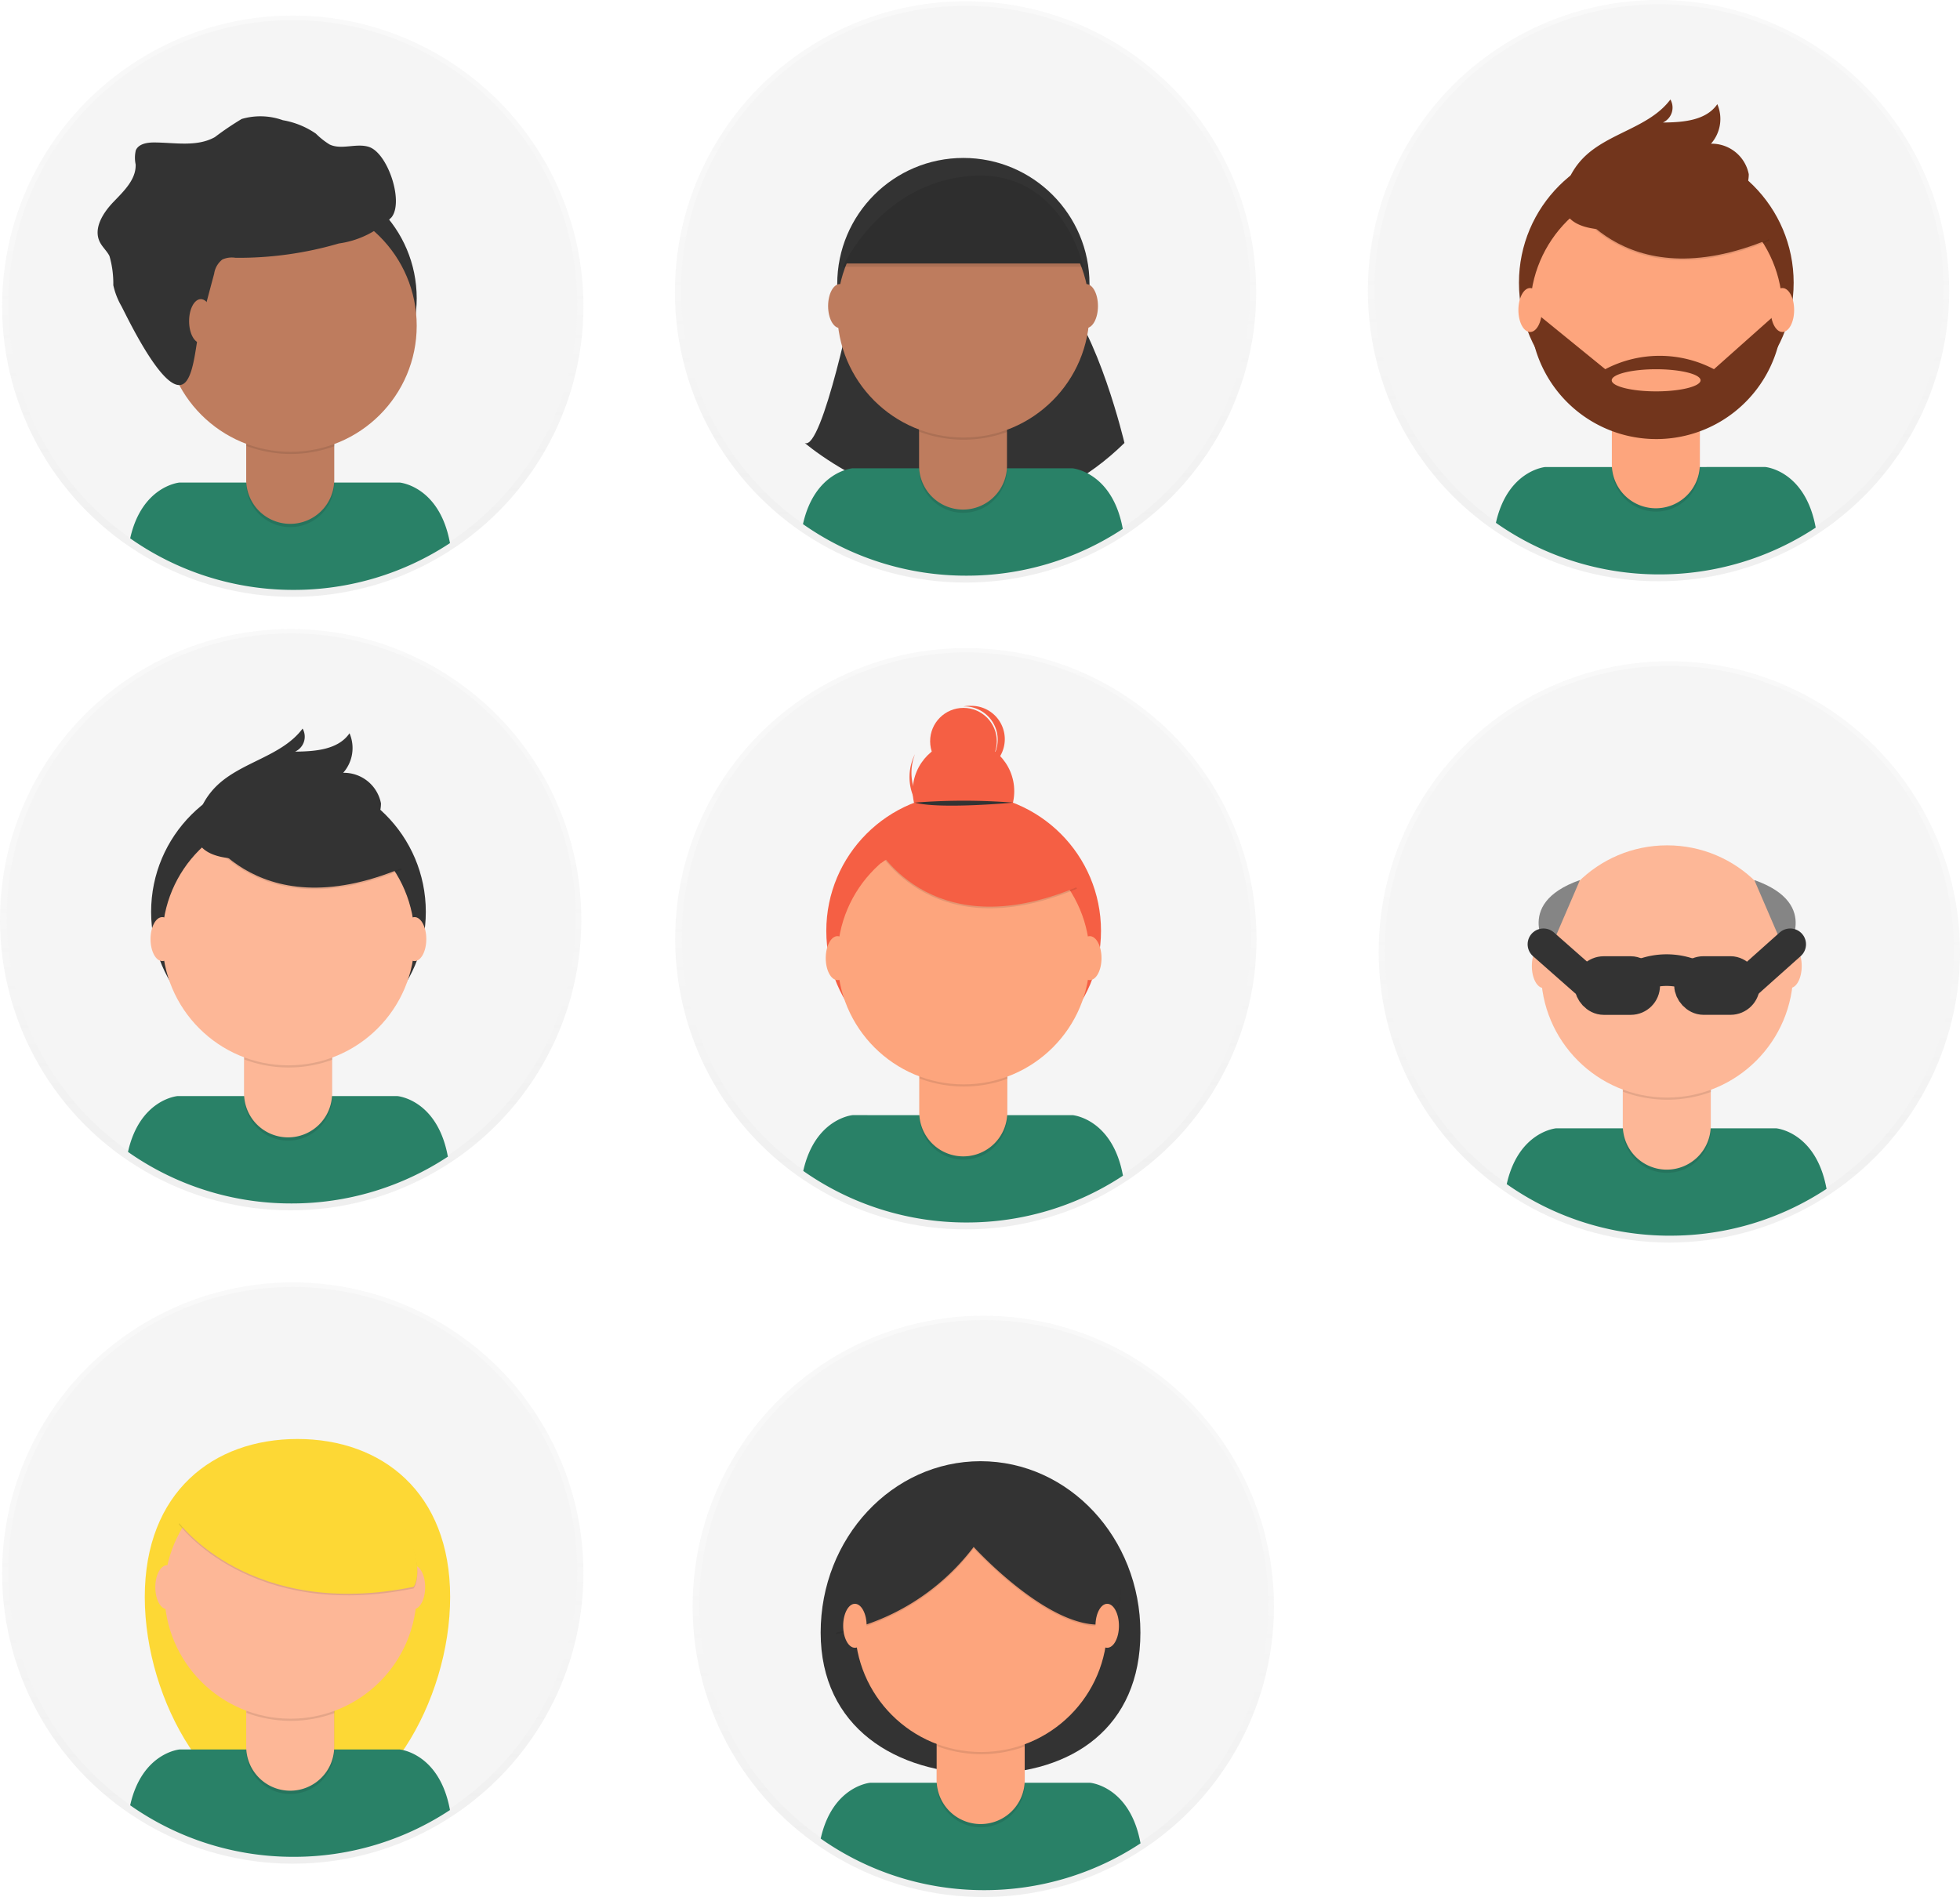 <svg id="undraw_team_ih79_1_" data-name="undraw_team_ih79 (1)" xmlns="http://www.w3.org/2000/svg" xmlns:xlink="http://www.w3.org/1999/xlink" width="123.966" height="120" viewBox="0 0 123.966 120">
  <defs>
    <linearGradient id="linear-gradient" x1="0.5" y1="1" x2="0.5" gradientUnits="objectBoundingBox">
      <stop offset="0" stop-color="gray" stop-opacity="0.251"/>
      <stop offset="0.54" stop-color="gray" stop-opacity="0.122"/>
      <stop offset="1" stop-color="gray" stop-opacity="0.102"/>
    </linearGradient>
  </defs>
  <g id="Gruppe_2639" data-name="Gruppe 2639" transform="translate(0.132 0.984)" opacity="0.5">
    <circle id="Ellipse_269" data-name="Ellipse 269" cx="18.385" cy="18.385" r="18.385" fill="url(#linear-gradient)"/>
  </g>
  <circle id="Ellipse_270" data-name="Ellipse 270" cx="17.996" cy="17.996" r="17.996" transform="translate(0.52 1.272)" fill="#f5f5f5"/>
  <path id="Pfad_2978" data-name="Pfad 2978" d="M271.514,270.981a17.912,17.912,0,0,0,9.893-2.96c-.663-3.623-3.187-3.831-3.187-3.831H264.305s-2.38.2-3.125,3.53A17.913,17.913,0,0,0,271.514,270.981Z" transform="translate(-252.947 -233.666)" fill="#298167"/>
  <circle id="Ellipse_271" data-name="Ellipse 271" cx="7.978" cy="7.978" r="7.978" transform="translate(10.4 10.894)" fill="#333"/>
  <path id="Pfad_2979" data-name="Pfad 2979" d="M98.18,164.57h5.567v4.453a2.783,2.783,0,0,1-2.783,2.783h0a2.783,2.783,0,0,1-2.783-2.783V164.57Z" transform="translate(-82.605 -138.463)" opacity="0.1"/>
  <path id="Pfad_2980" data-name="Pfad 2980" d="M98.72,163.27h4.5a.531.531,0,0,1,.531.531v3.922a2.783,2.783,0,0,1-2.783,2.783h0a2.782,2.782,0,0,1-2.783-2.783V163.8a.531.531,0,0,1,.53-.531Z" transform="translate(-82.613 -137.369)" fill="#be7c5e"/>
  <path id="Pfad_2981" data-name="Pfad 2981" d="M307.53,246.058a8.011,8.011,0,0,0,5.567.016v-.684H307.53Z" transform="translate(-291.944 -217.849)" opacity="0.1"/>
  <circle id="Ellipse_272" data-name="Ellipse 272" cx="7.978" cy="7.978" r="7.978" transform="translate(10.4 12.626)" fill="#be7c5e"/>
  <path id="Pfad_2982" data-name="Pfad 2982" d="M255.573,128.032a1.393,1.393,0,0,1,.52-.9,1.482,1.482,0,0,1,.83-.106,22.525,22.525,0,0,0,6.536-.907,5.847,5.847,0,0,0,3.331-1.653c.793-.988-.241-4.094-1.448-4.461-.793-.243-1.713.209-2.465-.146a4.787,4.787,0,0,1-.869-.687,5.227,5.227,0,0,0-2.088-.849,4.208,4.208,0,0,0-2.606-.079,19.011,19.011,0,0,0-1.7,1.15c-1.144.635-2.538.339-3.849.336-.443,0-.971.089-1.147.495a2.025,2.025,0,0,0-.011.89c.038.952-.747,1.693-1.406,2.38s-1.28,1.667-.865,2.521c.159.325.449.571.614.893a6.24,6.24,0,0,1,.244,1.85,4.654,4.654,0,0,0,.519,1.333c.489.952,2.943,6.076,4.071,4.773.546-.635.635-2.468.855-3.293Q255.1,129.789,255.573,128.032Z" transform="translate(-242.028 -110.718)" fill="#333"/>
  <ellipse id="Ellipse_273" data-name="Ellipse 273" cx="0.742" cy="1.391" rx="0.742" ry="1.391" transform="translate(11.96 18.922)" fill="#be7c5e"/>
  <g id="Gruppe_2640" data-name="Gruppe 2640" transform="translate(42.704 40.997)" opacity="0.5">
    <circle id="Ellipse_274" data-name="Ellipse 274" cx="18.385" cy="18.385" r="18.385" fill="url(#linear-gradient)"/>
  </g>
  <circle id="Ellipse_275" data-name="Ellipse 275" cx="17.996" cy="17.996" r="17.996" transform="translate(43.127 41.268)" fill="#f5f5f5"/>
  <path id="Pfad_2983" data-name="Pfad 2983" d="M539.865,523.231a17.912,17.912,0,0,0,9.886-2.96c-.663-3.623-3.187-3.831-3.187-3.831H532.655s-2.38.2-3.125,3.53A17.914,17.914,0,0,0,539.865,523.231Z" transform="translate(-478.726 -445.9)" fill="#298167"/>
  <circle id="Ellipse_276" data-name="Ellipse 276" cx="8.687" cy="8.687" r="8.687" transform="translate(52.262 50.198)" fill="#f55f44"/>
  <path id="Pfad_2984" data-name="Pfad 2984" d="M366.53,416.8H372.1v4.453a2.783,2.783,0,0,1-2.783,2.783h0a2.783,2.783,0,0,1-2.783-2.783V416.8Z" transform="translate(-308.384 -350.68)" opacity="0.1"/>
  <path id="Pfad_2985" data-name="Pfad 2985" d="M367.07,415.5h4.5a.531.531,0,0,1,.531.531v3.922a2.782,2.782,0,0,1-2.783,2.782h0a2.782,2.782,0,0,1-2.782-2.782v-3.922a.531.531,0,0,1,.531-.531Z" transform="translate(-308.393 -349.586)" fill="#fda57d"/>
  <path id="Pfad_2986" data-name="Pfad 2986" d="M575.88,498.288a8.011,8.011,0,0,0,5.567.016v-.684H575.88Z" transform="translate(-517.723 -430.066)" opacity="0.1"/>
  <circle id="Ellipse_277" data-name="Ellipse 277" cx="7.978" cy="7.978" r="7.978" transform="translate(52.971 52.639)" fill="#fda57d"/>
  <circle id="Ellipse_278" data-name="Ellipse 278" cx="3.211" cy="3.211" r="3.211" transform="translate(57.727 46.838)" fill="#f55f44"/>
  <circle id="Ellipse_279" data-name="Ellipse 279" cx="2.108" cy="2.108" r="2.108" transform="translate(58.829 44.779)" fill="#f55f44"/>
  <path id="Pfad_2987" data-name="Pfad 2987" d="M573.913,376.6a3.211,3.211,0,0,1-1.674-4.106c-.022.044-.044.09-.065.136a3.211,3.211,0,0,0,5.86,2.629c.021-.046.04-.092.059-.14A3.211,3.211,0,0,1,573.913,376.6Z" transform="translate(-514.368 -324.786)" fill="#f55f44"/>
  <path id="Pfad_2988" data-name="Pfad 2988" d="M557.67,397.473s3.362,6.821,12.85,2.855l-2.208-3.463L564.4,395.46Z" transform="translate(-502.402 -344.112)" opacity="0.1"/>
  <path id="Pfad_2989" data-name="Pfad 2989" d="M557.67,396.833s3.362,6.821,12.85,2.855l-2.208-3.463L564.4,394.82Z" transform="translate(-502.402 -343.574)" fill="#f55f44"/>
  <path id="Pfad_2990" data-name="Pfad 2990" d="M574,391.2a39.637,39.637,0,0,1,6.215,0S575.624,391.63,574,391.2Z" transform="translate(-516.142 -340.428)" fill="#333"/>
  <path id="Pfad_2991" data-name="Pfad 2991" d="M593.926,353.232a2.113,2.113,0,0,0-.476.036h.122a2.107,2.107,0,0,1,.317,4.177,2.107,2.107,0,1,0,.038-4.213Z" transform="translate(-532.506 -308.582)" fill="#f55f44"/>
  <ellipse id="Ellipse_280" data-name="Ellipse 280" cx="0.742" cy="1.391" rx="0.742" ry="1.391" transform="translate(52.227 59.218)" fill="#fda57d"/>
  <ellipse id="Ellipse_281" data-name="Ellipse 281" cx="0.742" cy="1.391" rx="0.742" ry="1.391" transform="translate(68.184 59.218)" fill="#fda57d"/>
  <path id="Pfad_2992" data-name="Pfad 2992" d="M345.22,332.743l1.556-.8.351,1.287-.953.649Z" transform="translate(-290.455 -279.282)" fill="#f55f44"/>
  <g id="Gruppe_2641" data-name="Gruppe 2641" transform="translate(42.686 0.081)" opacity="0.5">
    <circle id="Ellipse_282" data-name="Ellipse 282" cx="18.385" cy="18.385" r="18.385" fill="url(#linear-gradient)"/>
  </g>
  <circle id="Ellipse_283" data-name="Ellipse 283" cx="17.996" cy="17.996" r="17.996" transform="translate(43.075 0.37)" fill="#f5f5f5"/>
  <path id="Pfad_2993" data-name="Pfad 2993" d="M533.274,188.56s-2.04,10.051-3.154,9.494c0,0,10.74,9.277,20.223,0,0,0-1.67-7.083-4.082-9.494Z" transform="translate(-479.223 -170.034)" fill="#333"/>
  <path id="Pfad_2994" data-name="Pfad 2994" d="M539.755,265.311a17.911,17.911,0,0,0,9.893-2.96c-.663-3.623-3.187-3.831-3.187-3.831H532.545s-2.38.2-3.125,3.53A17.913,17.913,0,0,0,539.755,265.311Z" transform="translate(-478.634 -228.896)" fill="#298167"/>
  <circle id="Ellipse_284" data-name="Ellipse 284" cx="7.978" cy="7.978" r="7.978" transform="translate(52.953 9.991)" fill="#333"/>
  <path id="Pfad_2995" data-name="Pfad 2995" d="M366.42,158.88h5.567v4.453a2.782,2.782,0,0,1-2.778,2.783h0a2.783,2.783,0,0,1-2.783-2.783V158.88Z" transform="translate(-308.292 -133.676)" opacity="0.1"/>
  <path id="Pfad_2996" data-name="Pfad 2996" d="M366.985,157.58h4.5a.531.531,0,0,1,.531.531v3.922a2.783,2.783,0,0,1-2.778,2.783h0a2.783,2.783,0,0,1-2.783-2.783V158.11A.531.531,0,0,1,366.985,157.58Z" transform="translate(-308.326 -132.582)" fill="#be7c5e"/>
  <path id="Pfad_2997" data-name="Pfad 2997" d="M575.77,240.368a8.011,8.011,0,0,0,5.567.016V239.7H575.77Z" transform="translate(-517.631 -213.062)" opacity="0.1"/>
  <circle id="Ellipse_285" data-name="Ellipse 285" cx="7.978" cy="7.978" r="7.978" transform="translate(52.953 11.722)" fill="#be7c5e"/>
  <path id="Pfad_2998" data-name="Pfad 2998" d="M545.3,146.265h15.213s-1.3-6.142-7.05-5.751S545.3,146.265,545.3,146.265Z" transform="translate(-491.995 -129.596)" fill="#333"/>
  <ellipse id="Ellipse_286" data-name="Ellipse 286" cx="0.742" cy="1.391" rx="0.742" ry="1.391" transform="translate(52.376 17.969)" fill="#be7c5e"/>
  <ellipse id="Ellipse_287" data-name="Ellipse 287" cx="0.742" cy="1.391" rx="0.742" ry="1.391" transform="translate(67.96 17.969)" fill="#be7c5e"/>
  <path id="Pfad_2999" data-name="Pfad 2999" d="M545.3,147.565h15.213s-1.3-6.142-7.05-5.751S545.3,147.565,545.3,147.565Z" transform="translate(-491.995 -130.689)" opacity="0.1"/>
  <g id="Gruppe_2642" data-name="Gruppe 2642" transform="translate(86.512 0)" opacity="0.5">
    <circle id="Ellipse_288" data-name="Ellipse 288" cx="18.385" cy="18.385" r="18.385" transform="translate(0 0)" fill="url(#linear-gradient)"/>
  </g>
  <circle id="Ellipse_289" data-name="Ellipse 289" cx="17.996" cy="17.996" r="17.996" transform="translate(86.935 0.27)" fill="#f5f5f5"/>
  <path id="Pfad_3000" data-name="Pfad 3000" d="M816.024,264.793a17.912,17.912,0,0,0,9.893-2.96c-.665-3.625-3.187-3.833-3.187-3.833H808.815s-2.38.2-3.125,3.53a17.914,17.914,0,0,0,10.334,3.263Z" transform="translate(-711.077 -228.458)" fill="#298167"/>
  <circle id="Ellipse_290" data-name="Ellipse 290" cx="8.687" cy="8.687" r="8.687" transform="translate(96.071 9.199)" fill="#72351c"/>
  <path id="Pfad_3001" data-name="Pfad 3001" d="M642.68,158.36h5.567v4.453a2.782,2.782,0,0,1-2.783,2.787h0a2.783,2.783,0,0,1-2.782-2.783V158.36Z" transform="translate(-540.727 -133.238)" opacity="0.1"/>
  <path id="Pfad_3002" data-name="Pfad 3002" d="M643.19,157.06h4.5a.532.532,0,0,1,.531.531v3.922a2.783,2.783,0,0,1-2.783,2.783h0a2.782,2.782,0,0,1-2.782-2.783v-3.922a.531.531,0,0,1,.531-.531Z" transform="translate(-540.71 -132.144)" fill="#fda57d"/>
  <path id="Pfad_3003" data-name="Pfad 3003" d="M852,239.848a8.011,8.011,0,0,0,5.567.016v-.684H852Z" transform="translate(-750.04 -212.624)" opacity="0.1"/>
  <circle id="Ellipse_291" data-name="Ellipse 291" cx="7.978" cy="7.978" r="7.978" transform="translate(96.78 11.641)" fill="#fda57d"/>
  <path id="Pfad_3004" data-name="Pfad 3004" d="M833.82,139.033s3.362,6.821,12.85,2.855l-2.208-3.463-3.914-1.406Z" transform="translate(-734.744 -126.67)" opacity="0.1"/>
  <path id="Pfad_3005" data-name="Pfad 3005" d="M833.82,138.4s3.362,6.821,12.85,2.855l-2.208-3.463-3.914-1.406Z" transform="translate(-734.744 -126.14)" fill="#72351c"/>
  <path id="Pfad_3006" data-name="Pfad 3006" d="M832.747,116.966a4.608,4.608,0,0,1,1.142-1.858c1.569-1.551,4.142-1.878,5.462-3.649a1.033,1.033,0,0,1-.476,1.456c1.269-.008,2.73-.119,3.444-1.16a2.365,2.365,0,0,1-.4,2.5,2.389,2.389,0,0,1,2.389,1.931,2.23,2.23,0,0,1-1.033,1.88,5.677,5.677,0,0,1-2.083.779C839.066,119.319,831.358,121.288,832.747,116.966Z" transform="translate(-733.702 -105.165)" fill="#72351c"/>
  <path id="Pfad_3007" data-name="Pfad 3007" d="M835.331,195.89h-.211L831,199.556a7.4,7.4,0,0,0-6.875,0l-4.315-3.512-.435.054a7.977,7.977,0,1,0,15.954-.2Zm-7.989,5.068c-1.552,0-2.809-.317-2.809-.7s1.258-.7,2.809-.7,2.81.317,2.81.7-1.258.7-2.811.7Z" transform="translate(-722.595 -176.201)" fill="#72351c"/>
  <ellipse id="Ellipse_292" data-name="Ellipse 292" cx="0.742" cy="1.391" rx="0.742" ry="1.391" transform="translate(96.035 18.22)" fill="#fda57d"/>
  <ellipse id="Ellipse_293" data-name="Ellipse 293" cx="0.742" cy="1.391" rx="0.742" ry="1.391" transform="translate(111.992 18.22)" fill="#fda57d"/>
  <g id="Gruppe_2643" data-name="Gruppe 2643" transform="translate(0 39.793)" opacity="0.5">
    <circle id="Ellipse_294" data-name="Ellipse 294" cx="18.385" cy="18.385" r="18.385" transform="translate(0)" fill="url(#linear-gradient)"/>
  </g>
  <circle id="Ellipse_295" data-name="Ellipse 295" cx="17.996" cy="17.996" r="17.996" transform="translate(0.424 40.064)" fill="#f5f5f5"/>
  <path id="Pfad_3008" data-name="Pfad 3008" d="M270.642,515.641a17.912,17.912,0,0,0,9.891-2.96c-.663-3.623-3.187-3.831-3.187-3.831h-13.92s-2.38.2-3.125,3.53A17.913,17.913,0,0,0,270.642,515.641Z" transform="translate(-252.206 -439.514)" fill="#298167"/>
  <circle id="Ellipse_296" data-name="Ellipse 296" cx="8.687" cy="8.687" r="8.687" transform="translate(9.558 48.994)" fill="#333"/>
  <path id="Pfad_3009" data-name="Pfad 3009" d="M97.34,409.21h5.567v4.453a2.783,2.783,0,0,1-2.783,2.783h0a2.782,2.782,0,0,1-2.783-2.783V409.21Z" transform="translate(-81.898 -344.294)" opacity="0.1"/>
  <path id="Pfad_3010" data-name="Pfad 3010" d="M97.871,407.9h4.5a.531.531,0,0,1,.531.531v3.925a2.783,2.783,0,0,1-2.783,2.783h0a2.782,2.782,0,0,1-2.784-2.783v-3.926a.531.531,0,0,1,.531-.531Z" transform="translate(-81.898 -343.192)" fill="#fdb797"/>
  <path id="Pfad_3011" data-name="Pfad 3011" d="M306.69,490.673a8.011,8.011,0,0,0,5.567.016V490H306.69Z" transform="translate(-291.237 -423.654)" opacity="0.1"/>
  <circle id="Ellipse_297" data-name="Ellipse 297" cx="7.978" cy="7.978" r="7.978" transform="translate(10.267 51.435)" fill="#fdb797"/>
  <path id="Pfad_3012" data-name="Pfad 3012" d="M288.48,389.873s3.362,6.821,12.85,2.855l-2.208-3.463-3.914-1.406Z" transform="translate(-275.916 -337.718)" opacity="0.1"/>
  <path id="Pfad_3013" data-name="Pfad 3013" d="M288.48,389.243s3.362,6.821,12.85,2.855l-2.208-3.463-3.914-1.406Z" transform="translate(-275.916 -337.188)" fill="#333"/>
  <path id="Pfad_3014" data-name="Pfad 3014" d="M287.407,367.8a4.609,4.609,0,0,1,1.142-1.858c1.569-1.551,4.142-1.878,5.462-3.649a1.033,1.033,0,0,1-.476,1.456c1.269-.008,2.73-.119,3.444-1.16a2.365,2.365,0,0,1-.4,2.5,2.388,2.388,0,0,1,2.389,1.931,2.23,2.23,0,0,1-1.033,1.88,5.753,5.753,0,0,1-2.085.785C293.724,370.152,286.017,372.121,287.407,367.8Z" transform="translate(-274.873 -316.204)" fill="#333"/>
  <ellipse id="Ellipse_298" data-name="Ellipse 298" cx="0.742" cy="1.391" rx="0.742" ry="1.391" transform="translate(9.521 58.014)" fill="#fdb797"/>
  <ellipse id="Ellipse_299" data-name="Ellipse 299" cx="0.742" cy="1.391" rx="0.742" ry="1.391" transform="translate(25.479 58.014)" fill="#fdb797"/>
  <g id="Gruppe_2644" data-name="Gruppe 2644" transform="translate(87.197 41.831)" opacity="0.5">
    <circle id="Ellipse_300" data-name="Ellipse 300" cx="18.385" cy="18.385" r="18.385" fill="url(#linear-gradient)"/>
  </g>
  <circle id="Ellipse_301" data-name="Ellipse 301" cx="17.996" cy="17.996" r="17.996" transform="translate(87.586 42.12)" fill="#f5f5f5"/>
  <path id="Pfad_3015" data-name="Pfad 3015" d="M820.335,528.491a17.912,17.912,0,0,0,9.893-2.96c-.663-3.623-3.187-3.831-3.187-3.831H813.125s-2.38.2-3.125,3.53a17.913,17.913,0,0,0,10.335,3.262Z" transform="translate(-714.703 -450.326)" fill="#298167"/>
  <path id="Pfad_3016" data-name="Pfad 3016" d="M647,422.06h5.567v4.453a2.782,2.782,0,0,1-2.782,2.783h0A2.783,2.783,0,0,1,647,426.513Z" transform="translate(-544.361 -355.105)" opacity="0.1"/>
  <path id="Pfad_3017" data-name="Pfad 3017" d="M647.531,420.76h4.5a.531.531,0,0,1,.531.531v3.922A2.782,2.782,0,0,1,649.784,428h0A2.782,2.782,0,0,1,647,425.213v-3.922A.531.531,0,0,1,647.531,420.76Z" transform="translate(-544.361 -354.012)" fill="#fdb797"/>
  <path id="Pfad_3018" data-name="Pfad 3018" d="M856.35,503.548a8.011,8.011,0,0,0,5.567.016v-.684H856.35Z" transform="translate(-753.7 -434.491)" opacity="0.1"/>
  <circle id="Ellipse_302" data-name="Ellipse 302" cx="7.978" cy="7.978" r="7.978" transform="translate(97.464 53.474)" fill="#fdb797"/>
  <ellipse id="Ellipse_303" data-name="Ellipse 303" cx="0.742" cy="1.391" rx="0.742" ry="1.391" transform="translate(96.886 59.719)" fill="#fdb797"/>
  <ellipse id="Ellipse_304" data-name="Ellipse 304" cx="0.742" cy="1.391" rx="0.742" ry="1.391" transform="translate(112.471 59.719)" fill="#fdb797"/>
  <rect id="Rechteck_850" data-name="Rechteck 850" width="3.412" height="1.707" rx="0.853" transform="translate(100.581 61.49)" fill="none" stroke="#333" stroke-miterlimit="10" stroke-width="2"/>
  <rect id="Rechteck_851" data-name="Rechteck 851" width="3.412" height="1.707" rx="0.853" transform="translate(110.304 63.195) rotate(180)" fill="none" stroke="#333" stroke-miterlimit="10" stroke-width="2"/>
  <path id="Pfad_3019" data-name="Pfad 3019" d="M864,459.046a4.318,4.318,0,0,1,3.094,0" transform="translate(-760.137 -397.392)" fill="none" stroke="#333" stroke-miterlimit="10" stroke-width="2"/>
  <path id="Pfad_3020" data-name="Pfad 3020" d="M908.72,422.7l1.958,4.548S913.071,424.231,908.72,422.7Z" transform="translate(-797.762 -367.031)" fill="#858585"/>
  <line id="Linie_12" data-name="Linie 12" y1="2.61" x2="2.922" transform="translate(110.304 59.733)" fill="none" stroke="#333" stroke-linecap="round" stroke-linejoin="round" stroke-width="2"/>
  <path id="Pfad_3021" data-name="Pfad 3021" d="M825.333,422.7l-1.958,4.548S820.982,424.231,825.333,422.7Z" transform="translate(-725.404 -367.031)" fill="#858585"/>
  <line id="Linie_13" data-name="Linie 13" x1="2.962" y1="2.61" transform="translate(97.619 59.733)" fill="none" stroke="#333" stroke-linecap="round" stroke-linejoin="round" stroke-width="2"/>
  <g id="Gruppe_2645" data-name="Gruppe 2645" transform="translate(0.132 81.123)" opacity="0.5">
    <circle id="Ellipse_305" data-name="Ellipse 305" cx="18.385" cy="18.385" r="18.385" fill="url(#linear-gradient)"/>
  </g>
  <circle id="Ellipse_306" data-name="Ellipse 306" cx="17.996" cy="17.996" r="17.996" transform="translate(0.52 81.411)" fill="#f5f5f5"/>
  <path id="Pfad_3022" data-name="Pfad 3022" d="M286.314,655.6c0,6.628-4.324,14.006-9.659,14.006S267,662.232,267,655.6s4.324-9.994,9.659-9.994S286.314,648.978,286.314,655.6Z" transform="translate(-257.843 -554.579)" fill="#fdd835"/>
  <path id="Pfad_3023" data-name="Pfad 3023" d="M271.514,776.181a17.912,17.912,0,0,0,9.893-2.96c-.663-3.623-3.187-3.831-3.187-3.831H264.305s-2.38.2-3.125,3.53A17.913,17.913,0,0,0,271.514,776.181Z" transform="translate(-252.947 -658.723)" fill="#298167"/>
  <path id="Pfad_3024" data-name="Pfad 3024" d="M98.18,669.74h5.567v4.453a2.783,2.783,0,0,1-2.783,2.783h0a2.783,2.783,0,0,1-2.783-2.783V669.74Z" transform="translate(-82.605 -563.494)" opacity="0.1"/>
  <path id="Pfad_3025" data-name="Pfad 3025" d="M98.72,668.44h4.5a.531.531,0,0,1,.531.531v3.921a2.783,2.783,0,0,1-2.783,2.783h0a2.783,2.783,0,0,1-2.783-2.783v-3.921A.531.531,0,0,1,98.72,668.44Z" transform="translate(-82.613 -562.4)" fill="#fdb797"/>
  <path id="Pfad_3026" data-name="Pfad 3026" d="M307.53,751.228a8.011,8.011,0,0,0,5.567.016v-.684H307.53Z" transform="translate(-291.944 -642.88)" opacity="0.1"/>
  <circle id="Ellipse_307" data-name="Ellipse 307" cx="7.978" cy="7.978" r="7.978" transform="translate(10.4 92.765)" fill="#fdb797"/>
  <ellipse id="Ellipse_308" data-name="Ellipse 308" cx="0.742" cy="1.391" rx="0.742" ry="1.391" transform="translate(9.823 99.011)" fill="#fdb797"/>
  <ellipse id="Ellipse_309" data-name="Ellipse 309" cx="0.742" cy="1.391" rx="0.742" ry="1.391" transform="translate(25.407 99.011)" fill="#fdb797"/>
  <path id="Pfad_3027" data-name="Pfad 3027" d="M280.57,655.81s4.51,6.173,14.853,4.064c0,0,1.155-1.406-1.656-5.721S283.129,650.542,280.57,655.81Z" transform="translate(-269.261 -559.395)" opacity="0.1"/>
  <path id="Pfad_3028" data-name="Pfad 3028" d="M280.57,655.18s4.51,6.173,14.853,4.064c0,0,1.155-1.406-1.656-5.72S283.129,649.912,280.57,655.18Z" transform="translate(-269.261 -558.865)" fill="#fdd835"/>
  <g id="Gruppe_2646" data-name="Gruppe 2646" transform="translate(43.806 83.231)" opacity="0.5">
    <circle id="Ellipse_310" data-name="Ellipse 310" cx="18.385" cy="18.385" r="18.385" fill="url(#linear-gradient)"/>
  </g>
  <circle id="Ellipse_311" data-name="Ellipse 311" cx="17.996" cy="17.996" r="17.996" transform="translate(44.231 83.502)" fill="#f5f5f5"/>
  <path id="Pfad_3029" data-name="Pfad 3029" d="M556.693,665.28c0,5.987-4.3,8.933-9.886,8.933s-10.337-2.946-10.337-8.933,4.528-10.84,10.112-10.84S556.693,659.288,556.693,665.28Z" transform="translate(-484.565 -562.008)" fill="#333"/>
  <path id="Pfad_3030" data-name="Pfad 3030" d="M546.824,789.461a17.911,17.911,0,0,0,9.894-2.96c-.663-3.623-3.187-3.831-3.187-3.831H539.615s-2.38.2-3.125,3.53A17.914,17.914,0,0,0,546.824,789.461Z" transform="translate(-484.582 -669.896)" fill="#298167"/>
  <path id="Pfad_3031" data-name="Pfad 3031" d="M373.465,683h5.567v4.453a2.783,2.783,0,0,1-2.789,2.787h0a2.783,2.783,0,0,1-2.783-2.782V683Z" transform="translate(-314.215 -574.65)" opacity="0.1"/>
  <path id="Pfad_3032" data-name="Pfad 3032" d="M373.995,681.722h4.5a.531.531,0,0,1,.531.531v3.922a2.783,2.783,0,0,1-2.787,2.783h0a2.783,2.783,0,0,1-2.783-2.783v-3.923a.531.531,0,0,1,.531-.531Z" transform="translate(-314.215 -573.573)" fill="#fda57d"/>
  <path id="Pfad_3033" data-name="Pfad 3033" d="M582.84,764.518a8.011,8.011,0,0,0,5.567.016v-.684H582.84Z" transform="translate(-523.579 -654.061)" opacity="0.1"/>
  <circle id="Ellipse_312" data-name="Ellipse 312" cx="7.978" cy="7.978" r="7.978" transform="translate(54.075 94.872)" fill="#fda57d"/>
  <path id="Pfad_3034" data-name="Pfad 3034" d="M542.48,674.527a14.308,14.308,0,0,0,8.725-5.419s4.969,5.47,8.43,4.867a3.018,3.018,0,0,0,0-4.215c-2.007-2.107-3.563-4.767-6.222-4.416s-5.922.5-7.326,1.756S542.48,674.527,542.48,674.527Z" transform="translate(-489.622 -571.156)" opacity="0.1"/>
  <path id="Pfad_3035" data-name="Pfad 3035" d="M542.48,673.9a14.308,14.308,0,0,0,8.725-5.419s4.969,5.47,8.43,4.867a3.018,3.018,0,0,0,0-4.215c-2.007-2.107-3.563-4.767-6.222-4.417s-5.916.495-7.32,1.764S542.48,673.9,542.48,673.9Z" transform="translate(-489.622 -570.626)" fill="#333"/>
  <ellipse id="Ellipse_313" data-name="Ellipse 313" cx="0.742" cy="1.391" rx="0.742" ry="1.391" transform="translate(53.329 101.452)" fill="#fda57d"/>
  <ellipse id="Ellipse_314" data-name="Ellipse 314" cx="0.742" cy="1.391" rx="0.742" ry="1.391" transform="translate(69.287 101.452)" fill="#fda57d"/>
</svg>
